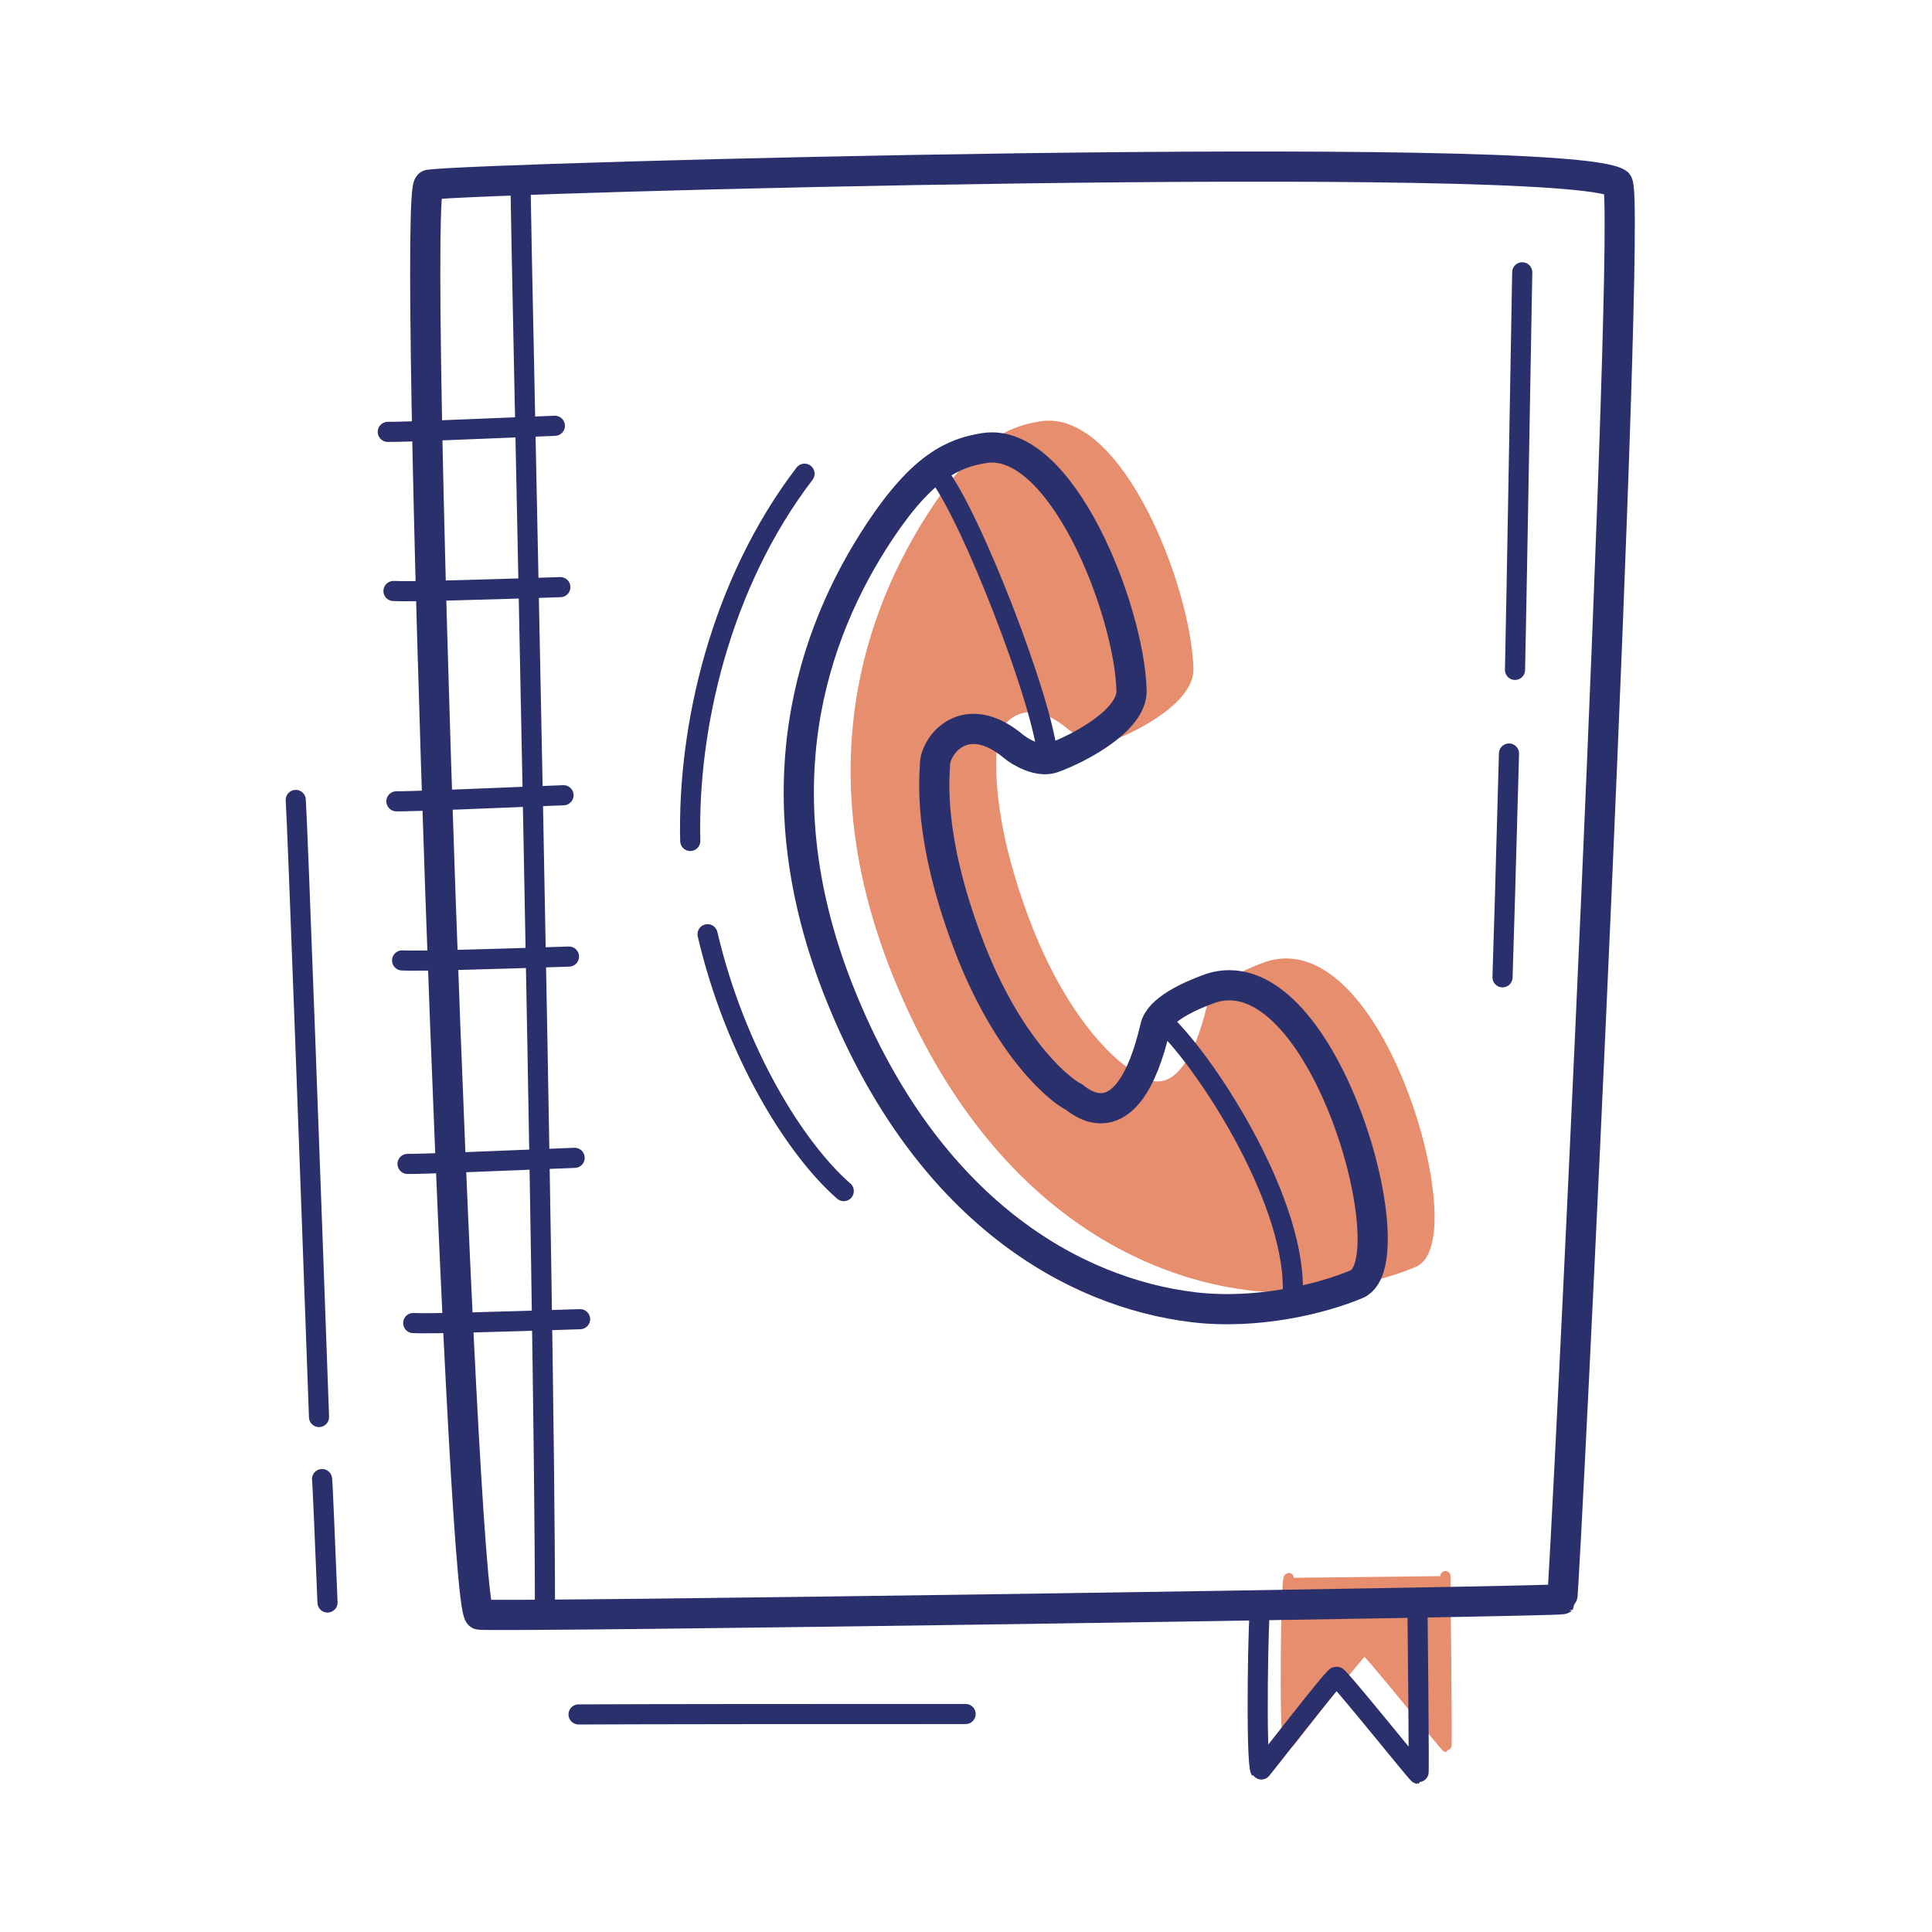 <svg xmlns="http://www.w3.org/2000/svg" width="192" height="192" style="width:100%;height:100%;transform:translate3d(0,0,0);content-visibility:visible" viewBox="0 0 192 192"><defs><clipPath id="b"><path d="M0 0h192v192H0z"/></clipPath><clipPath id="d"><path d="M0 0h192v192H0z"/></clipPath><clipPath id="c"><path d="M0 0h192v192H0z"/></clipPath><mask id="e" mask-type="alpha"><use xmlns:ns1="http://www.w3.org/1999/xlink" ns1:href="#a"/></mask><g id="a" style="display:none"><path/><path/><path/><path/><path/><path/><path/><path/><path/><path/></g></defs><g clip-path="url(#b)"><g clip-path="url(#c)" style="display:block"><g style="display:block"><path fill="#E68E6E" d="M143.646 156.627c0 .773.193 17 .102 17-.125 0-7.933-9.757-8.154-9.663-.464.2-7.508 9.378-7.544 9.318-.489-.835-.24-16.468.015-16.477" class="secondary"/><path fill="none" stroke="#E68E6E" stroke-linecap="round" stroke-linejoin="round" stroke-width=".996" d="M143.646 156.627c0 .773.193 17 .102 17-.125 0-7.933-9.757-8.154-9.663-.464.2-7.508 9.378-7.544 9.318-.489-.835-.24-16.468.015-16.477" class="secondary"/></g><g style="display:block"><path fill="#E68E6E" d="M103.457 42.366c7.626-1.215 14.418 16.001 14.646 24.096.082 2.915-5.091 5.71-7.813 6.692-1.392.504-3.25-.585-3.911-1.137-4.782-3.983-7.753-.16-7.81 1.754-.041 1.394-.736 7.122 3.232 17.7 4.103 10.94 9.59 14.947 10.488 15.328.326.138 5.35 5.228 8.182-6.918.392-1.682 3.261-3.013 5.287-3.755 11.282-4.13 20.008 27.087 14.729 29.324-3.404 1.443-9.909 3.063-16.272 2.292-11.955-1.45-26.377-9.633-34.978-30.854-8.24-20.333-2.963-36.032 3.859-46.288 4.277-6.432 7.317-7.75 10.361-8.234" class="secondary"/><path fill="none" stroke="#E68E6E" stroke-linecap="round" stroke-linejoin="round" d="M103.457 42.366c7.626-1.215 14.418 16.001 14.646 24.096.082 2.915-5.091 5.71-7.813 6.692-1.392.504-3.25-.585-3.911-1.137-4.782-3.983-7.753-.16-7.81 1.754-.041 1.394-.736 7.122 3.232 17.7 4.103 10.94 9.59 14.947 10.488 15.328.326.138 5.35 5.228 8.182-6.918.392-1.682 3.261-3.013 5.287-3.755 11.282-4.13 20.008 27.087 14.729 29.324-3.404 1.443-9.909 3.063-16.272 2.292-11.955-1.45-26.377-9.633-34.978-30.854-8.24-20.333-2.963-36.032 3.859-46.288 4.277-6.432 7.317-7.75 10.361-8.234" class="secondary"/></g><path fill="none" stroke="#2A306B" stroke-linecap="round" stroke-linejoin="round" stroke-width="3" d="M-53.986 71.927c-1.873-1.873-6.787-142.464-4.973-142.092 4.951-.711 112.617-3.58 118.092-.159 1.518.949-5.265 140.489-5.504 140.728-.235.236-107.304 1.835-107.615 1.523" class="primary" style="display:block" transform="translate(101.613 88.523)"/><path fill="none" stroke="#2A306B" stroke-linecap="round" stroke-linejoin="round" stroke-width="2" d="M1.209 70.529c0-30.525-2.366-135.197-2.418-141.058" class="primary" style="display:block" transform="translate(52.946 89.404)"/><path fill="none" stroke="#2A306B" stroke-linecap="round" stroke-linejoin="round" stroke-width="2" d="M7.05-44.594c-7.798.321-15.344.627-16.606.605M7.908-7.879c-7.798.321-15.344.626-16.606.604M9.013 28.156c-7.798.321-15.344.626-16.606.604M7.593-28.56c-7.676.254-15.109.472-16.582.384m17.44 36.33c-7.676.254-15.109.473-16.582.385m17.687 35.65c-7.676.254-15.109.473-16.582.385" class="primary" style="display:block" transform="translate(48.093 86.909)"/><path fill="none" stroke="#2A306B" stroke-linecap="round" stroke-linejoin="round" stroke-width="2" d="M7.875-8.5c0 .773.193 17 .102 17-.125 0-7.933-9.757-8.154-9.663-.464.199-7.508 9.378-7.544 9.318-.489-.835-.241-16.468.015-16.477" class="primary" style="display:block" transform="translate(132.989 167.785)"/><path fill="none" stroke="#2A306B" stroke-linecap="round" stroke-linejoin="round" stroke-width="2" d="M18.49.058C4.14.063-13.276.049-19.975.017" class="primary" style="display:block" transform="matrix(1 0 0 -1 77.471 170.395)"/><path fill="none" stroke="#2A306B" stroke-linecap="round" stroke-linejoin="round" stroke-width="2" d="M-1.001 35.247c.086-2.32.34-11.237.643-22.24M.957-34.815C.726-21.791.416-3.587.241 4.696" class="primary" style="display:block" transform="translate(150.32 61.877)"/><path fill="none" stroke="#2A306B" stroke-linecap="round" stroke-linejoin="round" stroke-width="2" d="M.699 22.55C-.16-1.29-1.417-35.768-1.612-38.774m3.156 79.757C1.339 35.915 1.029 28.45.999 28.72" class="primary" style="display:block" transform="translate(31.004 118.272)"/><path fill="none" stroke="#2A306B" stroke-linecap="round" stroke-linejoin="round" stroke-width="3" d="M12.582-45.294c7.524 1.736 7.359 20.243 4.533 27.832-1.018 2.733-6.862 3.381-9.754 3.271-1.479-.056-2.792-1.762-3.198-2.522-2.938-5.486-7.127-3.057-7.897-1.305-.562 1.277-3.355 6.325-3.647 17.62-.302 11.679 3.279 17.453 3.969 18.143.251.25 2.997 6.853 10.181-3.342.994-1.412 4.153-1.569 6.309-1.496 12.008.405 8.381 32.615 2.648 32.708-3.696.06-10.334-.879-15.943-3.982C-10.753 35.802-21.051 22.805-21.06-.092c-.008-21.94 10.776-34.511 20.948-41.458 6.378-4.356 9.69-4.437 12.694-3.744" class="primary" style="display:block" transform="rotate(-22.041 285.803 -219.186)"/><path fill="none" stroke="#2A306B" stroke-linecap="round" stroke-linejoin="round" stroke-width="1.996" d="M-.721 15.133c1.676-5.196 1.963-25.247.485-30.266" class="primary" style="display:block" transform="rotate(-22.041 206.208 -223.943)"/><path fill="none" stroke="#2A306B" stroke-linecap="round" stroke-linejoin="round" stroke-width="1.996" d="M-.182 15.002C3.81 6.921.754-9.421-1.746-15.002" class="primary" style="display:block" transform="rotate(-22.041 356.622 -258.268)"/><path fill="none" stroke="#2A306B" stroke-linecap="round" stroke-linejoin="round" stroke-width="2.002" d="M7.636 35.475C2.842 31.293-3.13 21.753-5.899 9.95M-7.617.677C-7.901-10.616-4.615-24.89 3.738-35.818" class="primary" style="display:block" transform="translate(76.215 82.895)"/></g><g clip-path="url(#d)" style="display:none"><g style="display:none"><path class="secondary"/><path fill="none" class="secondary"/></g><g mask="url(#e)" style="display:none"><path class="secondary"/><path fill="none" class="secondary"/></g><path fill="none" class="primary" style="display:none"/><path fill="none" class="primary" style="display:none"/><path fill="none" class="primary" style="display:none"/><path fill="none" class="primary" style="display:none"/><path fill="none" class="primary" style="display:none"/><path fill="none" class="primary" style="display:none"/><path fill="none" class="primary" style="display:none"/><path fill="none" class="primary" style="display:none"/><path fill="none" class="primary" style="display:none"/><path fill="none" class="primary" style="display:none"/><path fill="none" class="primary" style="display:none"/><path fill="none" class="primary" style="display:none"/><path fill="none" class="primary" style="display:none"/><path fill="none" class="primary" style="display:none"/><path fill="none" class="primary" style="display:none"/><path fill="none" class="primary" style="display:none"/><path fill="none" class="primary" style="display:none"/><path fill="none" class="primary" style="display:none"/><path fill="none" class="primary" style="display:none"/></g></g></svg>